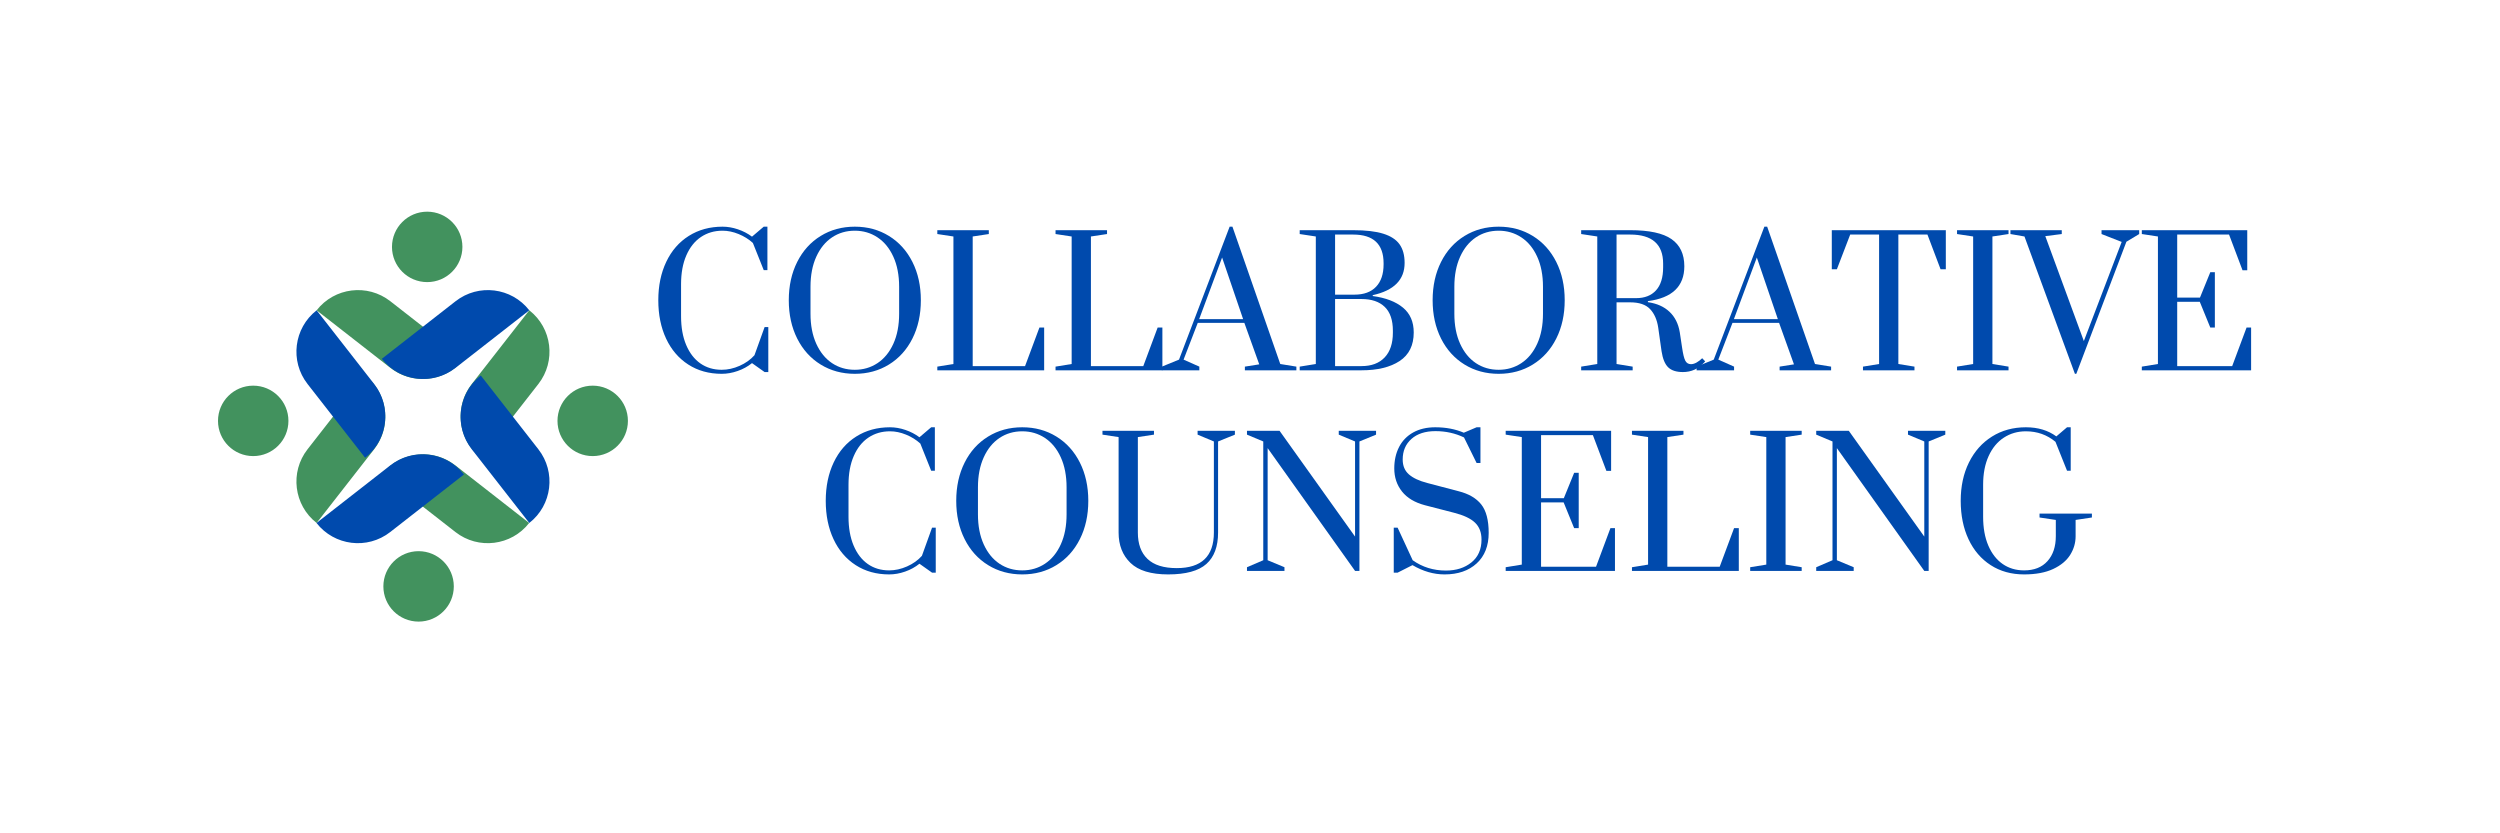<svg xmlns="http://www.w3.org/2000/svg" xmlns:xlink="http://www.w3.org/1999/xlink" width="3000" zoomAndPan="magnify" viewBox="0 0 2250 750" height="1000" preserveAspectRatio="xMidYMid meet" version="1.0"><defs><g/><clipPath id="343c45a16d"><path d="M 196.184 190.52 L 565.184 190.52 L 565.184 559.52 L 196.184 559.52 Z M 196.184 190.52 " clip-rule="nonzero"/></clipPath></defs><g clip-path="url(#343c45a16d)"><path fill="#42925e" d="M 284.961 470.672 C 264.391 454.613 260.73 424.914 276.789 404.348 L 328.617 337.945 C 349.188 354.004 352.848 383.695 336.789 404.27 Z M 476.359 279.273 C 496.934 295.328 500.59 325.023 484.535 345.598 L 432.707 412 C 412.133 395.941 408.477 366.246 424.535 345.672 Z M 476.246 470.68 C 460.188 491.25 430.492 494.914 409.918 478.855 L 343.52 427.023 C 359.578 406.453 389.273 402.793 409.844 418.852 Z M 351.363 331.098 C 371.934 347.156 401.633 343.496 417.688 322.926 L 351.289 271.098 C 330.715 255.035 301.02 258.699 284.961 279.273 Z M 227.895 410.48 C 245.398 410.48 259.586 396.289 259.586 378.785 C 259.586 361.281 245.398 347.09 227.895 347.09 C 210.387 347.09 196.199 361.281 196.199 378.785 C 196.199 396.289 210.387 410.48 227.895 410.48 Z M 565.121 378.785 C 565.121 361.281 550.938 347.09 533.43 347.09 C 515.926 347.09 501.738 361.281 501.738 378.785 C 501.738 396.289 515.926 410.48 533.43 410.48 C 550.938 410.48 565.121 396.289 565.121 378.785 Z M 376.73 559.445 C 394.234 559.445 408.426 545.254 408.426 527.746 C 408.426 510.246 394.234 496.055 376.73 496.055 C 359.227 496.055 345.035 510.246 345.035 527.746 C 345.035 545.254 359.227 559.445 376.73 559.445 Z M 416.172 222.203 C 416.172 239.707 401.98 253.895 384.473 253.895 C 366.973 253.895 352.781 239.707 352.781 222.203 C 352.781 204.699 366.973 190.508 384.473 190.508 C 401.98 190.508 416.172 204.699 416.172 222.203 " fill-opacity="1" fill-rule="nonzero"/></g><path fill="#004aad" d="M 284.961 279.273 C 264.391 295.328 260.73 325.023 276.789 345.598 L 328.617 412 C 349.188 395.941 352.848 366.246 336.789 345.672 Z M 476.359 470.672 C 496.934 454.613 500.59 424.914 484.535 404.348 L 432.707 337.945 C 412.133 354.004 408.477 383.695 424.535 404.27 Z M 284.848 470.68 C 300.902 491.25 330.598 494.914 351.172 478.855 L 417.574 427.023 C 401.516 406.453 371.82 402.793 351.246 418.852 Z M 409.961 331.098 C 389.387 347.156 359.691 343.496 343.637 322.926 L 410.035 271.098 C 430.609 255.035 460.301 258.699 476.359 279.273 L 409.961 331.098 " fill-opacity="1" fill-rule="nonzero"/><g fill="#004aad" fill-opacity="1"><g transform="translate(583.955, 333.275)"><g><path d="M 65.578 3.156 C 54.117 3.156 44.082 0.367 35.469 -5.203 C 26.852 -10.773 20.207 -18.551 15.531 -28.531 C 10.852 -38.52 8.516 -50.031 8.516 -63.062 C 8.516 -76.094 10.906 -87.625 15.688 -97.656 C 20.469 -107.695 27.242 -115.473 36.016 -120.984 C 44.797 -126.504 54.91 -129.266 66.359 -129.266 C 70.879 -129.266 75.477 -128.473 80.156 -126.891 C 84.832 -125.316 89.062 -123.113 92.844 -120.281 L 103.406 -129.266 L 106.719 -129.266 L 106.719 -90.172 L 103.406 -90.172 L 93.641 -114.609 C 89.961 -117.973 85.676 -120.648 80.781 -122.641 C 75.895 -124.641 71.086 -125.641 66.359 -125.641 C 59.004 -125.641 52.516 -123.75 46.891 -119.969 C 41.273 -116.188 36.891 -110.664 33.734 -103.406 C 30.578 -96.156 29 -87.539 29 -77.562 L 29 -48.719 C 29 -38.727 30.523 -30.109 33.578 -22.859 C 36.629 -15.609 40.883 -10.062 46.344 -6.219 C 51.812 -2.383 58.223 -0.469 65.578 -0.469 C 70.941 -0.469 76.301 -1.648 81.656 -4.016 C 87.02 -6.379 91.488 -9.562 95.062 -13.562 L 104.203 -38.938 L 107.516 -38.938 L 107.516 1.578 L 104.203 1.578 L 92.844 -6.469 C 89.062 -3.414 84.754 -1.051 79.922 0.625 C 75.086 2.312 70.305 3.156 65.578 3.156 Z M 65.578 3.156 "/></g></g></g><g fill="#004aad" fill-opacity="1"><g transform="translate(701.392, 333.275)"><g><path d="M 67.938 3.156 C 56.488 3.156 46.242 0.367 37.203 -5.203 C 28.16 -10.773 21.117 -18.578 16.078 -28.609 C 11.035 -38.648 8.516 -50.133 8.516 -63.062 C 8.516 -75.988 11.035 -87.469 16.078 -97.5 C 21.117 -107.539 28.16 -115.344 37.203 -120.906 C 46.242 -126.477 56.488 -129.266 67.938 -129.266 C 79.395 -129.266 89.641 -126.477 98.672 -120.906 C 107.711 -115.344 114.754 -107.539 119.797 -97.5 C 124.848 -87.469 127.375 -75.988 127.375 -63.062 C 127.375 -50.133 124.848 -38.648 119.797 -28.609 C 114.754 -18.578 107.711 -10.773 98.672 -5.203 C 89.641 0.367 79.395 3.156 67.938 3.156 Z M 67.938 -0.469 C 75.508 -0.469 82.316 -2.461 88.359 -6.453 C 94.398 -10.453 99.156 -16.258 102.625 -23.875 C 106.094 -31.5 107.828 -40.516 107.828 -50.922 L 107.828 -75.188 C 107.828 -85.594 106.094 -94.602 102.625 -102.219 C 99.156 -109.844 94.398 -115.648 88.359 -119.641 C 82.316 -123.641 75.508 -125.641 67.938 -125.641 C 60.27 -125.641 53.441 -123.641 47.453 -119.641 C 41.461 -115.648 36.734 -109.844 33.266 -102.219 C 29.797 -94.602 28.062 -85.594 28.062 -75.188 L 28.062 -50.922 C 28.062 -40.516 29.797 -31.5 33.266 -23.875 C 36.734 -16.258 41.461 -10.453 47.453 -6.453 C 53.441 -2.461 60.27 -0.469 67.938 -0.469 Z M 67.938 -0.469 "/></g></g></g><g fill="#004aad" fill-opacity="1"><g transform="translate(837.273, 333.275)"><g><path d="M 6.312 0 L 6.312 -3.312 L 20.812 -5.672 L 20.812 -120.438 L 6.312 -122.641 L 6.312 -126.109 L 52.656 -126.109 L 52.656 -122.641 L 38.156 -120.438 L 38.156 -3.781 L 85.281 -3.781 L 98.203 -38.469 L 102.469 -38.469 L 102.469 0 Z M 6.312 0 "/></g></g></g><g fill="#004aad" fill-opacity="1"><g transform="translate(943.677, 333.275)"><g><path d="M 6.312 0 L 6.312 -3.312 L 20.812 -5.672 L 20.812 -120.438 L 6.312 -122.641 L 6.312 -126.109 L 52.656 -126.109 L 52.656 -122.641 L 38.156 -120.438 L 38.156 -3.781 L 85.281 -3.781 L 98.203 -38.469 L 102.469 -38.469 L 102.469 0 Z M 6.312 0 "/></g></g></g><g fill="#004aad" fill-opacity="1"><g transform="translate(1050.08, 333.275)"><g><path d="M -4.406 0 L -4.406 -3.312 L 11.031 -9.609 L 56.594 -129.266 L 59.109 -129.266 L 102.156 -5.672 L 116.656 -3.312 L 116.656 0 L 70.312 0 L 70.312 -3.312 L 83.234 -5.359 L 69.828 -42.719 L 27.906 -42.719 L 15.141 -9.609 L 29.328 -3.312 L 29.328 0 Z M 29.156 -46.031 L 68.734 -46.031 L 49.812 -101.516 Z M 29.156 -46.031 "/></g></g></g><g fill="#004aad" fill-opacity="1"><g transform="translate(1163.419, 333.275)"><g><path d="M 6.312 -3.312 L 20.812 -5.672 L 20.812 -120.438 L 6.312 -122.641 L 6.312 -126.109 L 54.391 -126.109 C 65.734 -126.109 74.77 -125.055 81.5 -122.953 C 88.227 -120.859 93.113 -117.68 96.156 -113.422 C 99.207 -109.16 100.734 -103.566 100.734 -96.641 C 100.734 -81.504 91.172 -71.832 72.047 -67.625 L 72.047 -66.844 C 83.711 -65.258 92.773 -61.785 99.234 -56.422 C 105.703 -51.066 108.938 -43.609 108.938 -34.047 C 108.938 -22.484 104.703 -13.914 96.234 -8.344 C 87.773 -2.781 76.348 0 61.953 0 L 6.312 0 Z M 55.641 -68.094 C 64.055 -68.094 70.52 -70.457 75.031 -75.188 C 79.551 -79.914 81.812 -86.645 81.812 -95.375 L 81.812 -96.312 C 81.812 -113.551 72.672 -122.172 54.391 -122.172 L 38.156 -122.172 L 38.156 -68.094 Z M 61.953 -3.781 C 70.891 -3.781 77.828 -6.379 82.766 -11.578 C 87.703 -16.785 90.172 -24.223 90.172 -33.891 L 90.172 -35.625 C 90.172 -45.188 87.727 -52.332 82.844 -57.062 C 77.957 -61.789 70.992 -64.156 61.953 -64.156 L 38.156 -64.156 L 38.156 -3.781 Z M 61.953 -3.781 "/></g></g></g><g fill="#004aad" fill-opacity="1"><g transform="translate(1280.857, 333.275)"><g><path d="M 67.938 3.156 C 56.488 3.156 46.242 0.367 37.203 -5.203 C 28.16 -10.773 21.117 -18.578 16.078 -28.609 C 11.035 -38.648 8.516 -50.133 8.516 -63.062 C 8.516 -75.988 11.035 -87.469 16.078 -97.5 C 21.117 -107.539 28.16 -115.344 37.203 -120.906 C 46.242 -126.477 56.488 -129.266 67.938 -129.266 C 79.395 -129.266 89.641 -126.477 98.672 -120.906 C 107.711 -115.344 114.754 -107.539 119.797 -97.5 C 124.848 -87.469 127.375 -75.988 127.375 -63.062 C 127.375 -50.133 124.848 -38.648 119.797 -28.609 C 114.754 -18.578 107.711 -10.773 98.672 -5.203 C 89.641 0.367 79.395 3.156 67.938 3.156 Z M 67.938 -0.469 C 75.508 -0.469 82.316 -2.461 88.359 -6.453 C 94.398 -10.453 99.156 -16.258 102.625 -23.875 C 106.094 -31.5 107.828 -40.516 107.828 -50.922 L 107.828 -75.188 C 107.828 -85.594 106.094 -94.602 102.625 -102.219 C 99.156 -109.844 94.398 -115.648 88.359 -119.641 C 82.316 -123.641 75.508 -125.641 67.938 -125.641 C 60.27 -125.641 53.441 -123.641 47.453 -119.641 C 41.461 -115.648 36.734 -109.844 33.266 -102.219 C 29.797 -94.602 28.062 -85.594 28.062 -75.188 L 28.062 -50.922 C 28.062 -40.516 29.797 -31.5 33.266 -23.875 C 36.734 -16.258 41.461 -10.453 47.453 -6.453 C 53.441 -2.461 60.27 -0.469 67.938 -0.469 Z M 67.938 -0.469 "/></g></g></g><g fill="#004aad" fill-opacity="1"><g transform="translate(1416.738, 333.275)"><g><path d="M 97.891 1.578 C 92.004 1.578 87.586 0.16 84.641 -2.672 C 81.703 -5.516 79.707 -10.352 78.656 -17.188 L 75.672 -38.312 C 74.617 -45.457 72.172 -51.051 68.328 -55.094 C 64.492 -59.145 58.531 -61.172 50.438 -61.172 L 38.156 -61.172 L 38.156 -5.672 L 52.656 -3.312 L 52.656 0 L 6.312 0 L 6.312 -3.312 L 20.812 -5.672 L 20.812 -120.438 L 6.312 -122.641 L 6.312 -126.109 L 50.438 -126.109 C 67.57 -126.109 79.973 -123.426 87.641 -118.062 C 95.316 -112.707 99.156 -104.566 99.156 -93.641 C 99.156 -75.566 88.223 -65.109 66.359 -62.266 L 66.359 -61.328 C 74.453 -60.172 80.941 -57.281 85.828 -52.656 C 90.723 -48.031 93.801 -41.879 95.062 -34.203 L 97.109 -20.656 C 97.953 -14.77 98.922 -10.773 100.016 -8.672 C 101.117 -6.566 102.828 -5.516 105.141 -5.516 C 106.723 -5.516 108.406 -6.016 110.188 -7.016 C 111.977 -8.016 113.66 -9.301 115.234 -10.875 L 117.922 -8.047 C 114.867 -4.578 111.711 -2.102 108.453 -0.625 C 105.191 0.844 101.672 1.578 97.891 1.578 Z M 55.812 -64.953 C 63.477 -64.953 69.438 -67.289 73.688 -71.969 C 77.945 -76.645 80.078 -83.551 80.078 -92.688 L 80.078 -96 C 80.078 -113.445 70.195 -122.172 50.438 -122.172 L 38.156 -122.172 L 38.156 -64.953 Z M 55.812 -64.953 "/></g></g></g><g fill="#004aad" fill-opacity="1"><g transform="translate(1531.338, 333.275)"><g><path d="M -4.406 0 L -4.406 -3.312 L 11.031 -9.609 L 56.594 -129.266 L 59.109 -129.266 L 102.156 -5.672 L 116.656 -3.312 L 116.656 0 L 70.312 0 L 70.312 -3.312 L 83.234 -5.359 L 69.828 -42.719 L 27.906 -42.719 L 15.141 -9.609 L 29.328 -3.312 L 29.328 0 Z M 29.156 -46.031 L 68.734 -46.031 L 49.812 -101.516 Z M 29.156 -46.031 "/></g></g></g><g fill="#004aad" fill-opacity="1"><g transform="translate(1644.677, 333.275)"><g><path d="M 32 0 L 32 -3.312 L 46.5 -5.672 L 46.5 -122.172 L 20.5 -122.172 L 8.516 -90.953 L 3.938 -90.953 L 3.938 -126.109 L 106.562 -126.109 L 106.562 -90.953 L 101.828 -90.953 L 90.016 -122.172 L 63.844 -122.172 L 63.844 -5.672 L 78.344 -3.312 L 78.344 0 Z M 32 0 "/></g></g></g><g fill="#004aad" fill-opacity="1"><g transform="translate(1755.021, 333.275)"><g><path d="M 6.312 0 L 6.312 -3.312 L 20.812 -5.672 L 20.812 -120.438 L 6.312 -122.641 L 6.312 -126.109 L 52.656 -126.109 L 52.656 -122.641 L 38.156 -120.438 L 38.156 -5.672 L 52.656 -3.312 L 52.656 0 Z M 6.312 0 "/></g></g></g><g fill="#004aad" fill-opacity="1"><g transform="translate(1813.976, 333.275)"><g><path d="M 53.438 3.156 L 8.047 -120.438 L -4.578 -122.641 L -4.578 -126.109 L 41.609 -126.109 L 41.609 -122.641 L 26.797 -120.75 L 61.484 -26.328 L 95.531 -115.547 L 77.406 -122.641 L 77.406 -126.109 L 111.297 -126.109 L 111.297 -122.641 L 99.781 -115.703 L 54.703 3.156 Z M 53.438 3.156 "/></g></g></g><g fill="#004aad" fill-opacity="1"><g transform="translate(1921.326, 333.275)"><g><path d="M 6.312 0 L 6.312 -3.312 L 20.812 -5.672 L 20.812 -120.438 L 6.312 -122.641 L 6.312 -126.109 L 101.203 -126.109 L 101.203 -90.016 L 96.953 -90.016 L 84.812 -122.172 L 38.156 -122.172 L 38.156 -65.422 L 58.641 -65.422 L 67.938 -88.281 L 72.047 -88.281 L 72.047 -38.469 L 67.938 -38.469 L 58.484 -61.641 L 38.156 -61.641 L 38.156 -3.781 L 87.641 -3.781 L 100.578 -38.469 L 104.672 -38.469 L 104.672 0 Z M 6.312 0 "/></g></g></g><g fill="#004aad" fill-opacity="1"><g transform="translate(734.656, 513.816)"><g><path d="M 65.578 3.156 C 54.117 3.156 44.082 0.367 35.469 -5.203 C 26.852 -10.773 20.207 -18.551 15.531 -28.531 C 10.852 -38.52 8.516 -50.031 8.516 -63.062 C 8.516 -76.094 10.906 -87.625 15.688 -97.656 C 20.469 -107.695 27.242 -115.473 36.016 -120.984 C 44.797 -126.504 54.91 -129.266 66.359 -129.266 C 70.879 -129.266 75.477 -128.473 80.156 -126.891 C 84.832 -125.316 89.062 -123.113 92.844 -120.281 L 103.406 -129.266 L 106.719 -129.266 L 106.719 -90.172 L 103.406 -90.172 L 93.641 -114.609 C 89.961 -117.973 85.676 -120.648 80.781 -122.641 C 75.895 -124.641 71.086 -125.641 66.359 -125.641 C 59.004 -125.641 52.516 -123.75 46.891 -119.969 C 41.273 -116.188 36.891 -110.664 33.734 -103.406 C 30.578 -96.156 29 -87.539 29 -77.562 L 29 -48.719 C 29 -38.727 30.523 -30.109 33.578 -22.859 C 36.629 -15.609 40.883 -10.062 46.344 -6.219 C 51.812 -2.383 58.223 -0.469 65.578 -0.469 C 70.941 -0.469 76.301 -1.648 81.656 -4.016 C 87.02 -6.379 91.488 -9.562 95.062 -13.562 L 104.203 -38.938 L 107.516 -38.938 L 107.516 1.578 L 104.203 1.578 L 92.844 -6.469 C 89.062 -3.414 84.754 -1.051 79.922 0.625 C 75.086 2.312 70.305 3.156 65.578 3.156 Z M 65.578 3.156 "/></g></g></g><g fill="#004aad" fill-opacity="1"><g transform="translate(852.094, 513.816)"><g><path d="M 67.938 3.156 C 56.488 3.156 46.242 0.367 37.203 -5.203 C 28.16 -10.773 21.117 -18.578 16.078 -28.609 C 11.035 -38.648 8.516 -50.133 8.516 -63.062 C 8.516 -75.988 11.035 -87.469 16.078 -97.5 C 21.117 -107.539 28.16 -115.344 37.203 -120.906 C 46.242 -126.477 56.488 -129.266 67.938 -129.266 C 79.395 -129.266 89.641 -126.477 98.672 -120.906 C 107.711 -115.344 114.754 -107.539 119.797 -97.5 C 124.848 -87.469 127.375 -75.988 127.375 -63.062 C 127.375 -50.133 124.848 -38.648 119.797 -28.609 C 114.754 -18.578 107.711 -10.773 98.672 -5.203 C 89.641 0.367 79.395 3.156 67.938 3.156 Z M 67.938 -0.469 C 75.508 -0.469 82.316 -2.461 88.359 -6.453 C 94.398 -10.453 99.156 -16.258 102.625 -23.875 C 106.094 -31.5 107.828 -40.516 107.828 -50.922 L 107.828 -75.188 C 107.828 -85.594 106.094 -94.602 102.625 -102.219 C 99.156 -109.844 94.398 -115.648 88.359 -119.641 C 82.316 -123.641 75.508 -125.641 67.938 -125.641 C 60.27 -125.641 53.441 -123.641 47.453 -119.641 C 41.461 -115.648 36.734 -109.844 33.266 -102.219 C 29.797 -94.602 28.062 -85.594 28.062 -75.188 L 28.062 -50.922 C 28.062 -40.516 29.797 -31.5 33.266 -23.875 C 36.734 -16.258 41.461 -10.453 47.453 -6.453 C 53.441 -2.461 60.27 -0.469 67.938 -0.469 Z M 67.938 -0.469 "/></g></g></g><g fill="#004aad" fill-opacity="1"><g transform="translate(987.975, 513.816)"><g><path d="M 63.375 3.156 C 47.926 3.156 36.629 -0.285 29.484 -7.172 C 22.336 -14.055 18.766 -23.172 18.766 -34.516 L 18.766 -120.438 L 4.25 -122.641 L 4.25 -126.109 L 50.609 -126.109 L 50.609 -122.641 L 36.094 -120.438 L 36.094 -34.516 C 36.094 -24.223 38.984 -16.316 44.766 -10.797 C 50.547 -5.273 59.32 -2.516 71.094 -2.516 C 93.375 -2.516 104.516 -13.18 104.516 -34.516 L 104.516 -116.5 L 89.859 -122.641 L 89.859 -126.109 L 123.438 -126.109 L 123.438 -122.641 L 108.297 -116.5 L 108.297 -34.516 C 108.297 -21.91 104.773 -12.477 97.734 -6.219 C 90.691 0.031 79.238 3.156 63.375 3.156 Z M 63.375 3.156 "/></g></g></g><g fill="#004aad" fill-opacity="1"><g transform="translate(1115.501, 513.816)"><g><path d="M 6.781 0 L 6.781 -3.312 L 21.438 -9.609 L 21.438 -116.5 L 6.781 -122.641 L 6.781 -126.109 L 36.094 -126.109 L 104.047 -30.891 L 104.047 -116.5 L 89.375 -122.641 L 89.375 -126.109 L 122.953 -126.109 L 122.953 -122.641 L 107.984 -116.5 L 107.984 0 L 104.047 0 L 25.375 -110.5 L 25.375 -9.609 L 40.516 -3.312 L 40.516 0 Z M 6.781 0 "/></g></g></g><g fill="#004aad" fill-opacity="1"><g transform="translate(1243.815, 513.816)"><g><path d="M 56.281 3.156 C 46.5 3.156 36.879 0.367 27.422 -5.203 L 14.031 1.578 L 10.562 1.578 L 10.562 -38.938 L 14.031 -38.938 L 27.594 -9.609 C 36.312 -3.41 46.289 -0.312 57.531 -0.312 C 66.781 -0.312 74.426 -2.754 80.469 -7.641 C 86.52 -12.523 89.547 -19.383 89.547 -28.219 C 89.547 -34.625 87.598 -39.691 83.703 -43.422 C 79.816 -47.16 73.516 -50.133 64.797 -52.344 L 38.625 -59.109 C 29.477 -61.523 22.594 -65.648 17.969 -71.484 C 13.344 -77.316 11.031 -84.227 11.031 -92.219 C 11.031 -99.469 12.473 -105.906 15.359 -111.531 C 18.254 -117.156 22.488 -121.516 28.062 -124.609 C 33.633 -127.711 40.254 -129.266 47.922 -129.266 C 57.484 -129.266 66.051 -127.633 73.625 -124.375 L 85.125 -129.266 L 88.594 -129.266 L 88.594 -97.109 L 85.125 -97.109 L 73.781 -120.125 C 65.895 -123.906 57.328 -125.797 48.078 -125.797 C 38.93 -125.797 31.734 -123.457 26.484 -118.781 C 21.234 -114.102 18.609 -107.93 18.609 -100.266 C 18.609 -94.586 20.473 -90.117 24.203 -86.859 C 27.93 -83.598 33.422 -81.023 40.672 -79.141 L 68.891 -71.719 C 78.035 -69.414 84.836 -65.453 89.297 -59.828 C 93.766 -54.203 96 -45.66 96 -34.203 C 96 -22.535 92.398 -13.391 85.203 -6.766 C 78.004 -0.148 68.363 3.156 56.281 3.156 Z M 56.281 3.156 "/></g></g></g><g fill="#004aad" fill-opacity="1"><g transform="translate(1348.8, 513.816)"><g><path d="M 6.312 0 L 6.312 -3.312 L 20.812 -5.672 L 20.812 -120.438 L 6.312 -122.641 L 6.312 -126.109 L 101.203 -126.109 L 101.203 -90.016 L 96.953 -90.016 L 84.812 -122.172 L 38.156 -122.172 L 38.156 -65.422 L 58.641 -65.422 L 67.938 -88.281 L 72.047 -88.281 L 72.047 -38.469 L 67.938 -38.469 L 58.484 -61.641 L 38.156 -61.641 L 38.156 -3.781 L 87.641 -3.781 L 100.578 -38.469 L 104.672 -38.469 L 104.672 0 Z M 6.312 0 "/></g></g></g><g fill="#004aad" fill-opacity="1"><g transform="translate(1462.454, 513.816)"><g><path d="M 6.312 0 L 6.312 -3.312 L 20.812 -5.672 L 20.812 -120.438 L 6.312 -122.641 L 6.312 -126.109 L 52.656 -126.109 L 52.656 -122.641 L 38.156 -120.438 L 38.156 -3.781 L 85.281 -3.781 L 98.203 -38.469 L 102.469 -38.469 L 102.469 0 Z M 6.312 0 "/></g></g></g><g fill="#004aad" fill-opacity="1"><g transform="translate(1568.858, 513.816)"><g><path d="M 6.312 0 L 6.312 -3.312 L 20.812 -5.672 L 20.812 -120.438 L 6.312 -122.641 L 6.312 -126.109 L 52.656 -126.109 L 52.656 -122.641 L 38.156 -120.438 L 38.156 -5.672 L 52.656 -3.312 L 52.656 0 Z M 6.312 0 "/></g></g></g><g fill="#004aad" fill-opacity="1"><g transform="translate(1627.813, 513.816)"><g><path d="M 6.781 0 L 6.781 -3.312 L 21.438 -9.609 L 21.438 -116.5 L 6.781 -122.641 L 6.781 -126.109 L 36.094 -126.109 L 104.047 -30.891 L 104.047 -116.5 L 89.375 -122.641 L 89.375 -126.109 L 122.953 -126.109 L 122.953 -122.641 L 107.984 -116.5 L 107.984 0 L 104.047 0 L 25.375 -110.5 L 25.375 -9.609 L 40.516 -3.312 L 40.516 0 Z M 6.781 0 "/></g></g></g><g fill="#004aad" fill-opacity="1"><g transform="translate(1756.127, 513.816)"><g><path d="M 65.578 3.156 C 54.117 3.156 44.082 0.367 35.469 -5.203 C 26.852 -10.773 20.207 -18.551 15.531 -28.531 C 10.852 -38.52 8.516 -50.031 8.516 -63.062 C 8.516 -76.094 10.984 -87.598 15.922 -97.578 C 20.859 -107.566 27.766 -115.344 36.641 -120.906 C 45.523 -126.477 55.695 -129.266 67.156 -129.266 C 77.977 -129.266 87.117 -126.531 94.578 -121.062 L 104.203 -129.266 L 107.516 -129.266 L 107.516 -90.172 L 104.203 -90.172 L 93.797 -116.188 C 86.234 -122.488 77.352 -125.641 67.156 -125.641 C 59.801 -125.641 53.207 -123.75 47.375 -119.969 C 41.539 -116.188 36.969 -110.664 33.656 -103.406 C 30.344 -96.156 28.688 -87.539 28.688 -77.562 L 28.688 -48.719 C 28.688 -38.727 30.234 -30.109 33.328 -22.859 C 36.43 -15.609 40.742 -10.062 46.266 -6.219 C 51.785 -2.383 58.223 -0.469 65.578 -0.469 C 74.617 -0.469 81.633 -3.254 86.625 -8.828 C 91.613 -14.398 94.109 -21.863 94.109 -31.219 L 94.109 -45.875 L 79.453 -48.078 L 79.453 -51.547 L 126.578 -51.547 L 126.578 -48.078 L 111.922 -45.875 L 111.922 -31.219 C 111.922 -25.227 110.289 -19.629 107.031 -14.422 C 103.781 -9.223 98.688 -4.992 91.75 -1.734 C 84.812 1.523 76.086 3.156 65.578 3.156 Z M 65.578 3.156 "/></g></g></g></svg>